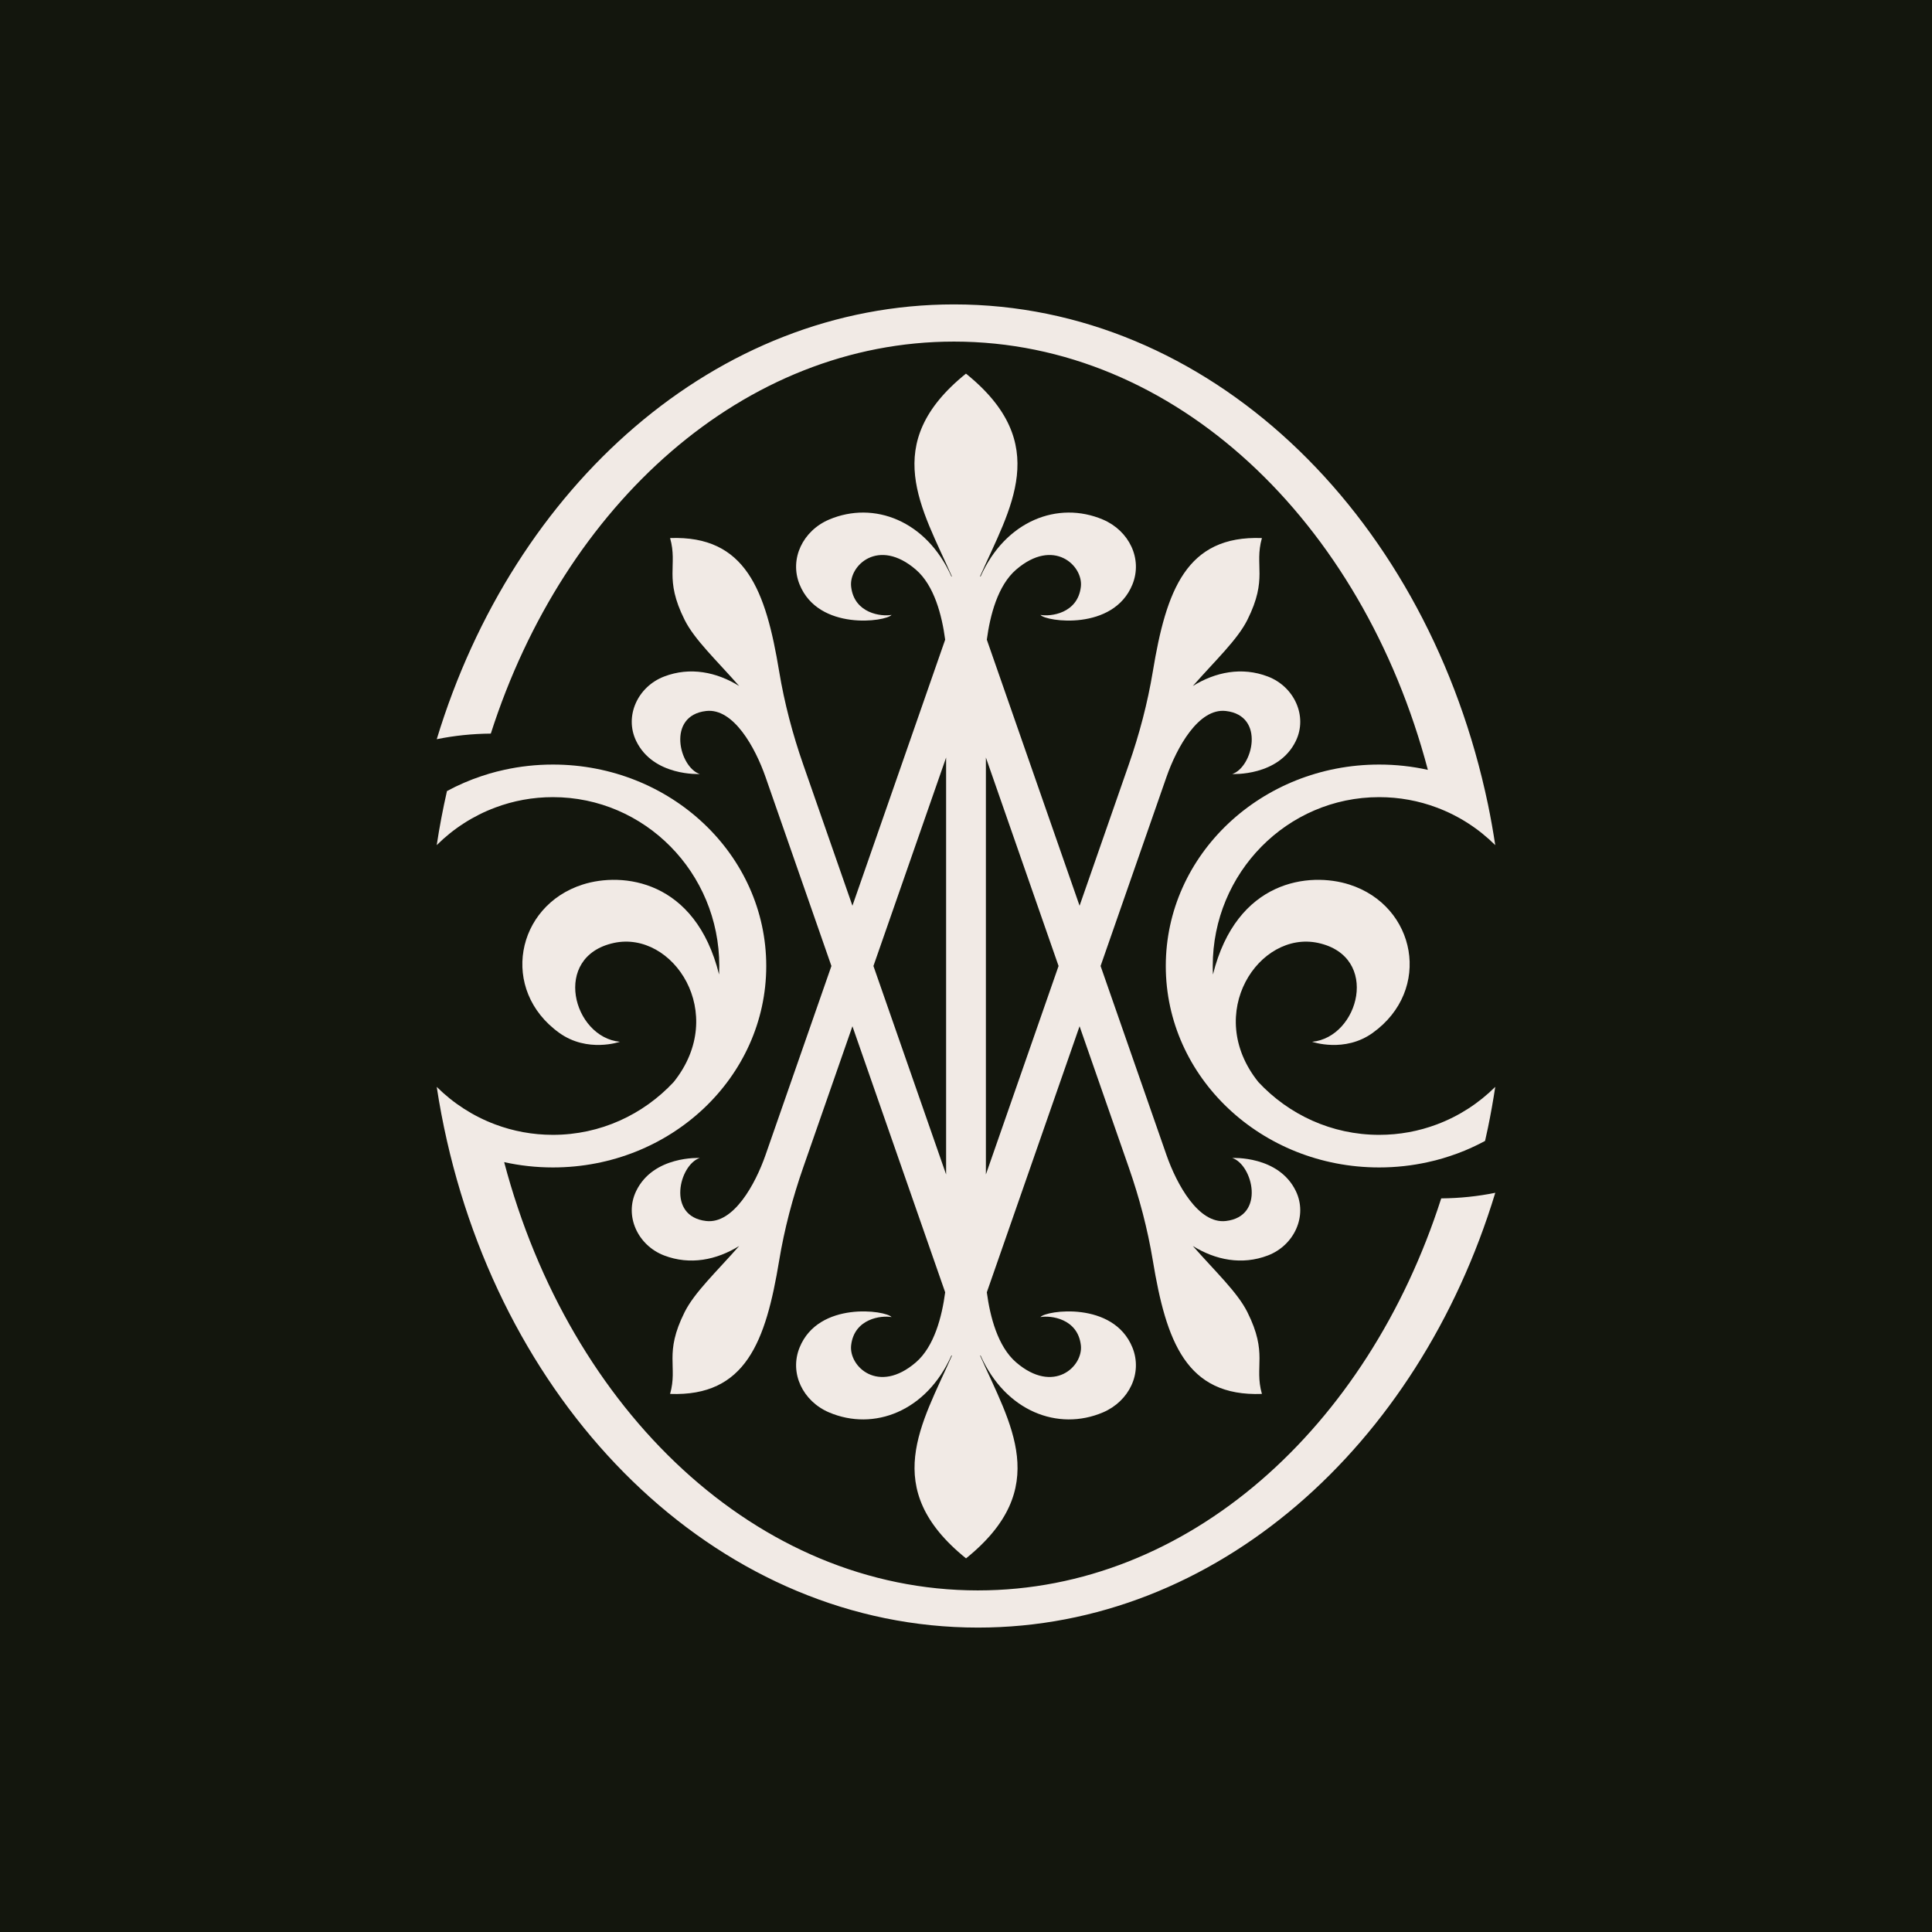 <svg xmlns="http://www.w3.org/2000/svg" version="1.1" xmlns:xlink="http://www.w3.org/1999/xlink" xmlns:svgjs="http://svgjs.dev/svgjs" width="2000" height="2000"><rect width="100%" height="100%" fill="#808080" stroke="none"/><svg id="SvgjsSvg1001" xmlns="http://www.w3.org/2000/svg" version="1.1" viewBox="0 0 2000 2000">
  <!-- Generator: Adobe Illustrator 29.3.0, SVG Export Plug-In . SVG Version: 2.1.0 Build 146)  -->
  <defs>
    <style>
      .st0 {
        fill: #f1eae5;
      }

      .st1 {
        fill: #13160d;
      }
    </style>
  </defs>
  <rect class="st1" width="2000" height="2000"></rect>
  <g>
    <path class="st0" d="M1275.653,1198.741c21.164,6.987,34.595,60.497-6.664,65.24-28.302,3.253-50.875-37.97-61.476-68.373l-68.192-195.615,68.192-195.608c10.601-30.41,33.174-71.625,61.476-68.373,41.259,4.744,27.828,58.254,6.664,65.241,0,0,47.989,2.628,65.797-34.236,12.454-25.779-1.71-56.228-28.897-66.656-26.925-10.33-54.407-4.69-77.754,9.803,23.89-27.128,46.221-47.983,56.468-68.448,21.587-43.127,6.905-55.942,15.066-84.719-78.378-2.899-99.054,54.301-112.923,138.048-5.428,32.797-13.951,65.044-24.921,96.494l-50.92,146.074-96.012-275.402c3.328-25.133,11.302-56.13,30.32-72.514,38.866-33.474,69.562-4.223,67.033,17.686-3.215,27.813-31.427,31.096-41.848,29.16,5.67,6.957,75.541,16.963,95.207-31.472,10.827-26.684-3.553-55.739-30.515-67.206-46.409-19.726-100.861,1.07-126.641,58.863h-.603c30.99-70.496,75.48-137.385-14.546-209.951-90.034,72.566-45.544,139.455-14.561,209.951h-.512c-25.779-57.794-80.231-78.59-126.641-58.863-26.962,11.467-41.343,40.522-30.508,67.206,19.658,48.435,89.529,38.429,95.199,31.472-10.412,1.935-38.632-1.348-41.847-29.16-2.529-21.91,28.159-51.16,67.032-17.686,19.011,16.384,27,47.381,30.312,72.514l-96.004,275.402-50.919-146.074c-10.97-31.449-19.501-63.697-24.93-96.494-13.853-83.747-34.536-140.946-112.915-138.048,8.162,28.777-6.528,41.591,15.066,84.719,10.239,20.464,32.579,41.32,56.469,68.448-23.349-14.494-50.83-20.133-77.754-9.803-27.188,10.428-41.358,40.876-28.897,66.656,17.799,36.863,65.798,34.236,65.798,34.236-21.165-6.987-34.596-60.497,6.664-65.241,28.302-3.253,50.874,37.963,61.476,68.373l68.192,195.608-68.192,195.615c-10.602,30.403-33.174,71.625-61.476,68.373-41.26-4.743-27.828-58.254-6.664-65.24,0,0-47.999-2.628-65.798,34.235-12.461,25.78,1.71,56.228,28.897,66.655,26.925,10.324,54.405,4.692,77.754-9.802-23.89,27.128-46.23,47.983-56.469,68.448-21.594,43.119-6.904,55.941-15.066,84.711,78.378,2.906,99.062-54.293,112.915-138.041,5.428-32.804,13.96-65.044,24.93-96.501l50.919-146.066,96.004,275.403c-3.312,25.132-11.301,56.13-30.312,72.513-38.873,33.467-69.561,4.223-67.032-17.695,3.215-27.804,31.435-31.086,41.847-29.152-5.669-6.956-75.54-16.972-95.199,31.472-10.835,26.675,3.546,55.73,30.508,67.197,46.409,19.726,100.861-1.061,126.641-58.856h.595c-30.982,70.502-75.472,137.385,14.554,209.95,90.034-72.565,45.537-139.448,14.562-209.95h.512c25.787,57.795,80.239,78.582,126.641,58.856,26.962-11.467,41.342-40.522,30.515-67.197-19.666-48.444-89.537-38.429-95.207-31.472,10.421-1.934,38.633,1.348,41.848,29.152,2.529,21.919-28.167,51.163-67.033,17.695-19.018-16.383-26.992-47.382-30.32-72.513l96.012-275.403,50.92,146.066c10.97,31.457,19.493,63.697,24.921,96.501,13.869,83.748,34.544,140.947,112.923,138.041-8.161-28.77,6.521-41.591-15.066-84.711-10.247-20.466-32.578-41.32-56.468-68.448,23.347,14.494,50.829,20.125,77.754,9.802,27.187-10.427,41.351-40.875,28.897-66.655-17.808-36.863-65.797-34.235-65.797-34.235ZM979.409,1215.795l-75.231-215.801,75.231-215.801v431.602ZM1020.594,1215.795v-431.602l75.232,215.801-75.232,215.801Z"></path>
    <path class="st0" d="M1012.397,1646.392c-228.548,0-422.462-185.88-490.488-443.355,16.181,3.591,33.068,5.497,50.438,5.497,121.988,0,220.869-93.392,220.869-208.536,0-115.144-98.881-208.528-220.869-208.528-17.37,0-34.257,1.897-50.438,5.488-2.658.58-5.248,1.212-7.853,1.845-5.196,1.325-10.277,2.853-15.315,4.54-12.611,4.171-24.62,9.396-36.042,15.578-4.171,18.371-7.74,37.006-10.608,55.956,17.106-17,37.721-30.35,60.618-38.903,18.567-6.972,38.639-10.774,59.638-10.774,95.139,0,172.26,78.243,172.26,174.797,0,2.959-.106,5.858-.21,8.817-24.628-98.512-100.341-106.222-141.202-93.128-69.216,22.068-86.104,109.18-24.191,153.58,29.221,20.953,62.726,9.178,62.726,9.178-48.548-4.585-71.008-88.212-6.272-102.306,60.986-13.251,118.998,72.8,61.904,144.018-31.389,33.625-75.766,54.639-125.014,54.639-20.998,0-41.071-3.802-59.638-10.767-22.896-8.553-43.511-21.91-60.618-38.911,2.868,18.951,6.437,37.586,10.608,55.957,66.076,290.363,287.155,503.807,549.698,503.807,246.076,0,455.793-187.522,535.512-450.109-17.965,3.689-36.75,5.647-55.964,5.805-76.256,237.779-262.204,405.815-479.548,405.815"></path>
    <path class="st0" d="M1427.68,1174.792c-49.248,0-93.626-21.014-125.014-54.639-57.094-71.218.918-157.269,61.913-144.018,64.668,14.095,42.262,97.721-6.272,102.314,0,0,33.49,11.768,62.665-9.185,61.965-44.4,45.085-131.505-24.139-153.58-40.913-13.086-116.627-5.384-141.194,93.128-.165-2.952-.219-5.858-.219-8.817,0-96.554,77.122-174.797,172.26-174.797,21.007,0,41.08,3.802,59.639,10.774,22.896,8.553,43.466,21.91,60.564,38.911-2.161-14.207-4.652-28.242-7.529-42.133-.971-4.646-1.995-9.238-3.027-13.831-66.076-290.363-287.215-503.8-549.743-503.8-246.083,0-455.748,187.522-535.467,450.109,17.973-3.697,36.751-5.647,55.965-5.805,76.248-237.832,262.21-405.815,479.502-405.815,228.594,0,422.507,185.828,490.533,443.348-16.18-3.591-33.061-5.489-50.438-5.489-121.981,0-220.861,93.392-220.861,208.528,0,115.144,98.88,208.536,220.861,208.536,17.377,0,34.258-1.897,50.438-5.497,2.658-.579,5.248-1.212,7.853-1.845,5.196-1.318,10.278-2.853,15.315-4.54,5.037-1.634,9.954-3.486,14.832-5.489,7.251-3.012,14.336-6.385,21.21-10.089,1.031-4.585,2.056-9.178,3.027-13.824,2.877-13.891,5.368-27.926,7.529-42.133-17.099,17.001-37.668,30.358-60.564,38.911-18.559,6.972-38.632,10.767-59.639,10.767"></path>
  </g>
</svg><style>@media (prefers-color-scheme: light) { :root { filter: none; } }
@media (prefers-color-scheme: dark) { :root { filter: none; } }
</style></svg>
